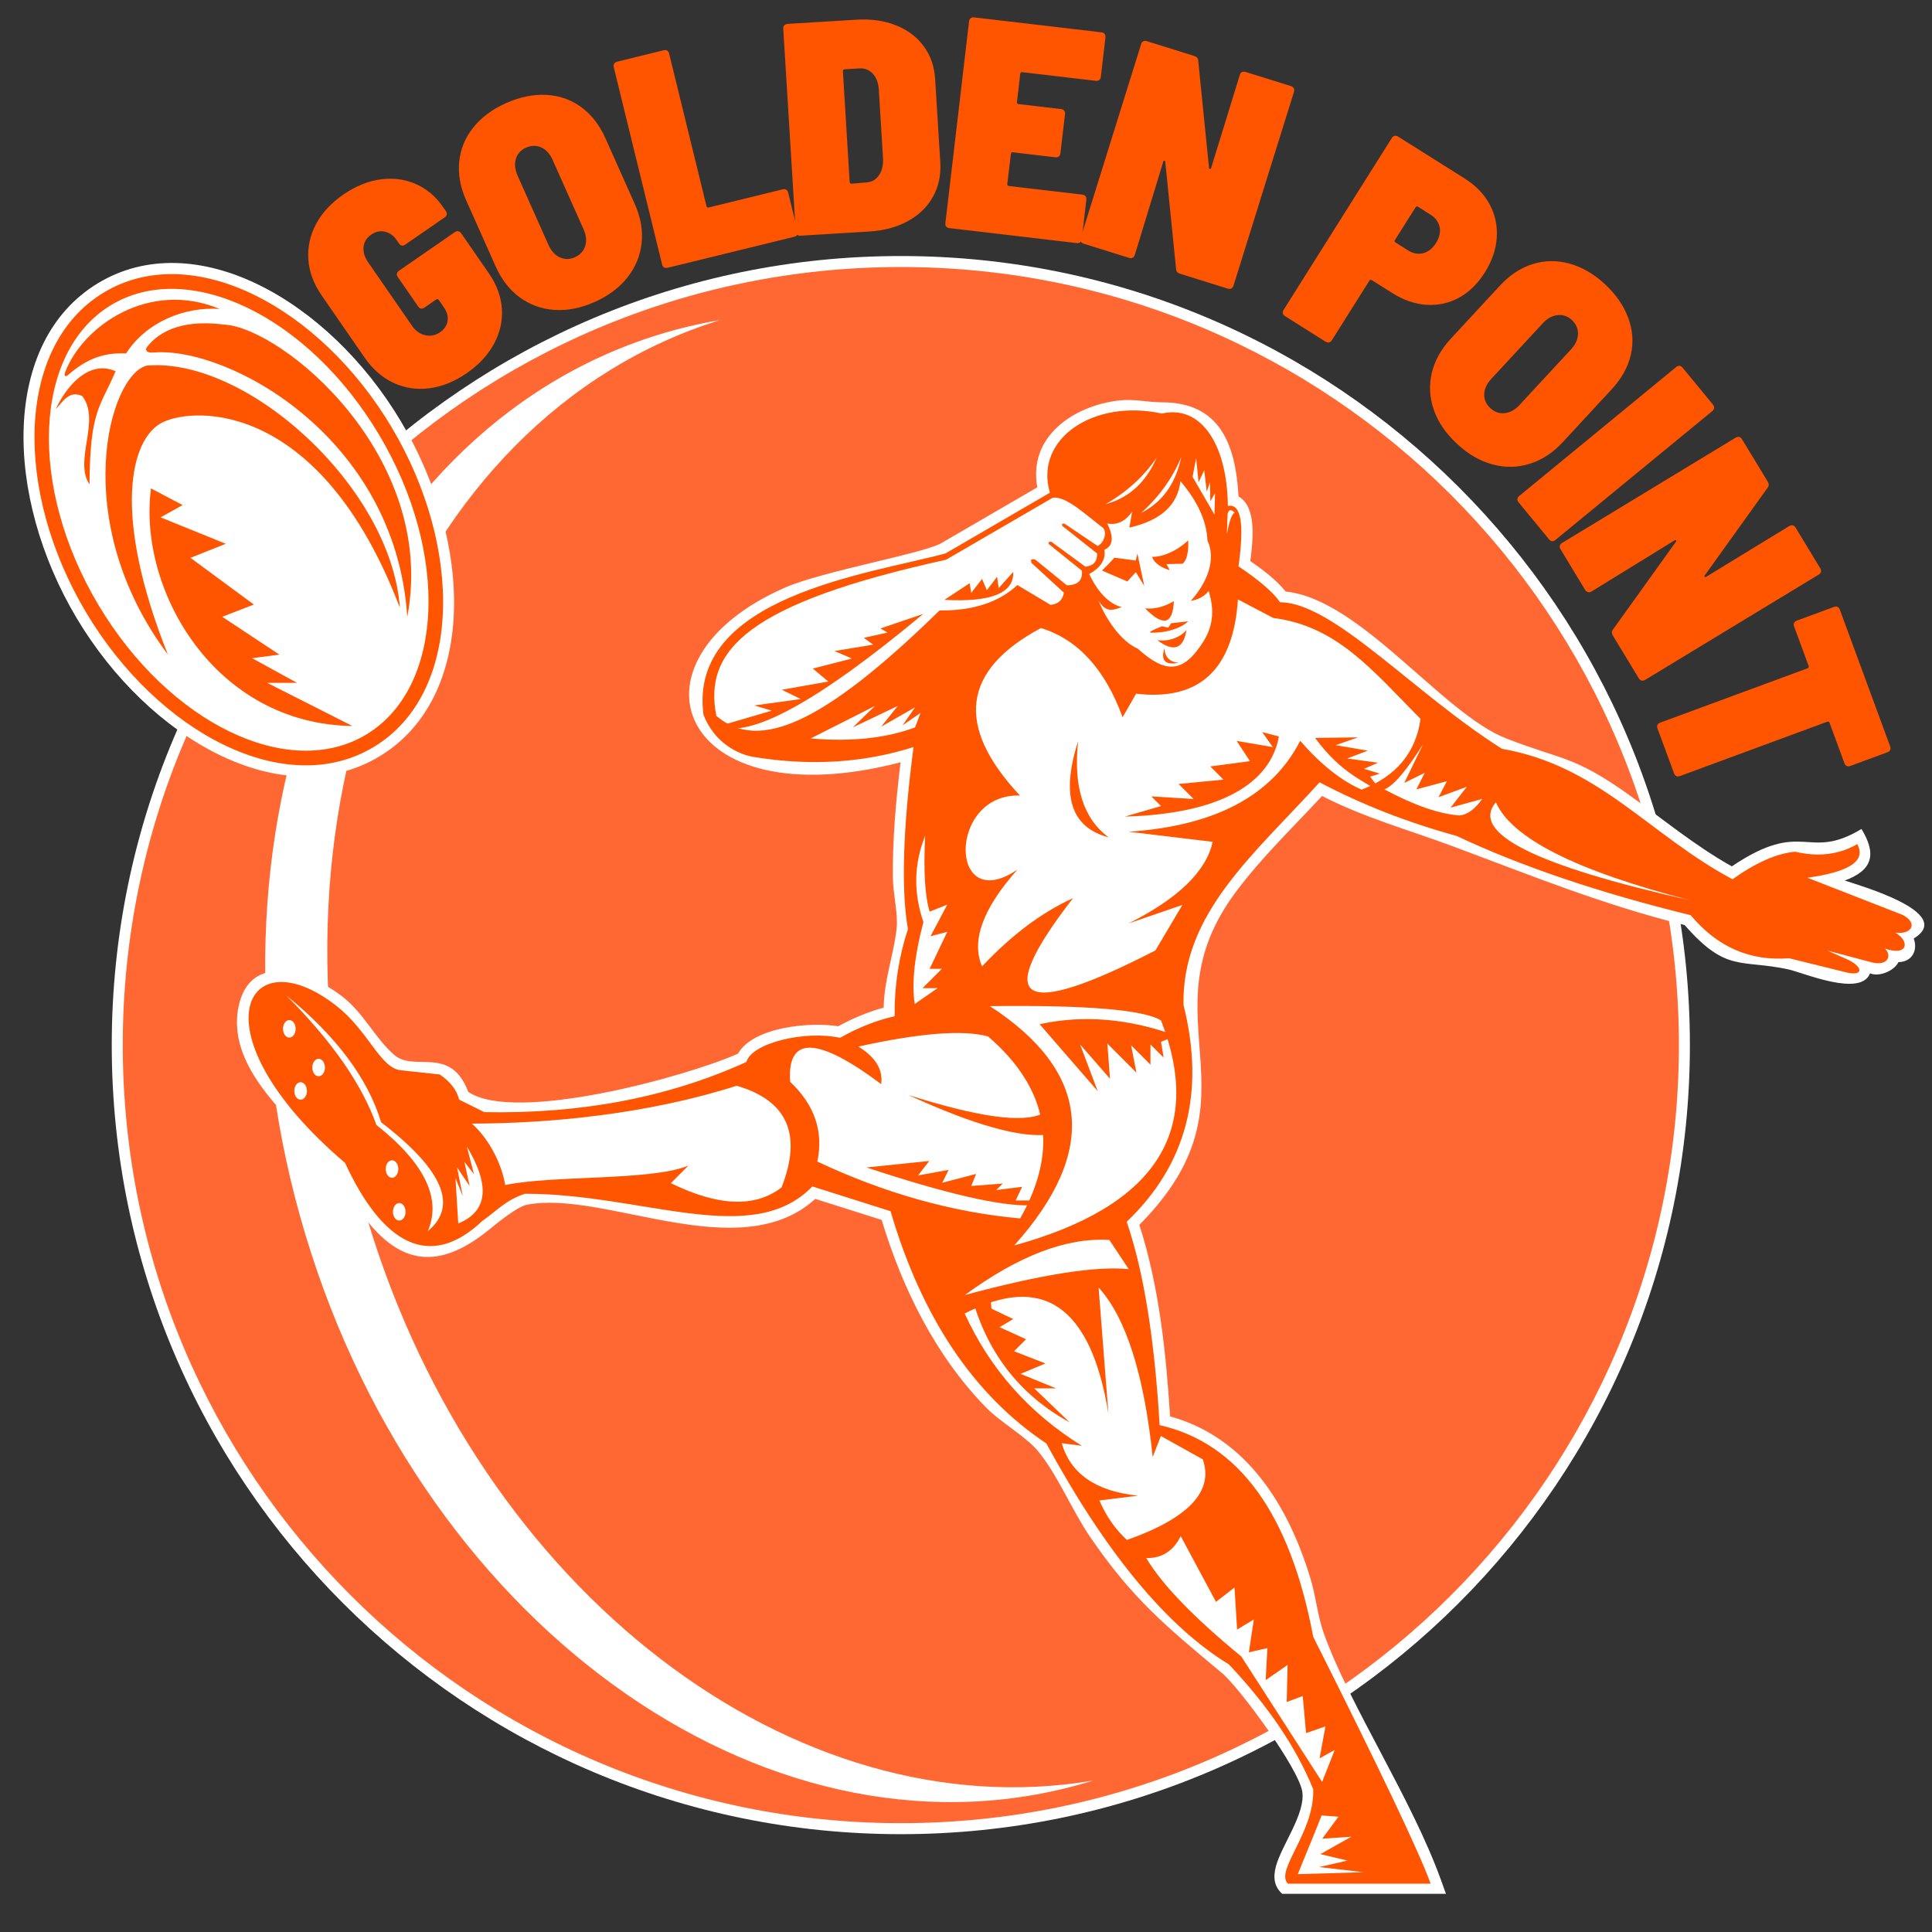 <svg version="1.0" preserveAspectRatio="xMidYMid meet" height="500" viewBox="0 0 375 375" zoomAndPan="magnify" width="500" xmlns:xlink="http://www.w3.org/1999/xlink" xmlns="http://www.w3.org/2000/svg"><rect x="0" y="0" width="375" height="375" fill="#333333" stroke="none"/><defs><g></g><clipPath id="60063d98e0"><path clip-rule="nonzero" d="M 45.984 77.453 L 373.5 77.453 L 373.5 367.586 L 45.984 367.586 Z M 45.984 77.453"></path></clipPath></defs><path fill-rule="nonzero" fill-opacity="1" d="M 174.852 49.695 C 259.438 49.695 328.008 118.266 328.008 202.852 C 328.008 287.441 259.438 356.012 174.852 356.012 C 90.266 356.012 21.691 287.441 21.691 202.852 C 21.691 118.266 90.266 49.695 174.852 49.695" fill="#ffffff"></path><path fill-rule="nonzero" fill-opacity="1" d="M 23.828 202.852 C 23.828 119.445 91.441 51.828 174.852 51.828 C 258.258 51.828 325.875 119.445 325.875 202.852 C 325.875 286.262 258.258 353.875 174.852 353.875 C 91.441 353.875 23.828 286.262 23.828 202.852" fill="#ff6833"></path><g clip-path="url(#60063d98e0)"><path fill-rule="evenodd" fill-opacity="1" d="M 362.977 188.914 C 361.172 193.633 349.996 188.773 347.07 188.145 C 337.82 186.16 335.078 188.828 326.988 179.551 C 311.137 175.633 297.137 169.906 281.98 164.262 C 273.309 161.039 264.945 158.762 256.602 154.5 C 250.91 160.672 244.77 166.512 239.766 173.277 C 221.75 197.629 245.879 212.879 221.145 237.738 C 224.988 249.695 226.32 262.449 227.113 274.926 C 242.066 279.047 250.141 292.414 254.379 306.445 C 255.402 309.832 255.777 313.773 256.945 317.02 C 261.988 331.074 273.953 349.012 279.688 364.895 L 280.715 367.75 L 249.062 367.75 C 247.254 366.266 247.086 364.352 247.668 362.211 C 248.781 358.129 253.438 351.977 252.77 347.734 C 252.07 343.277 240.68 327.656 237.152 324.715 C 226.344 315.688 219.758 310.297 211.551 298.258 C 208.102 293.203 205.234 286.172 201.469 281.656 C 199.027 278.73 194.227 276.109 191.332 273.137 C 181.531 263.047 175.176 250.141 171.129 236.785 L 158.246 232.707 C 143.504 246.078 117.281 230.906 102.27 233.84 C 100.391 234.207 96.492 237.402 94.953 238.656 C 84.316 247.324 76.477 245.184 69.035 233.898 C 67.676 231.84 66.676 228.875 65.238 227.043 C 58.836 218.902 43.727 208.469 46.281 195.512 C 48.469 184.434 60.277 188.637 66.465 193.441 C 70.645 196.688 72.715 201.422 76.492 204.738 C 80.43 208.195 87.43 202.781 90.887 211.934 C 99.969 218.082 133.184 208.992 143.242 204.52 C 146.207 199.266 157.402 198.32 162.691 199.199 C 165.488 197.672 168.445 196.426 171.52 195.578 C 171.613 190.047 173.473 185.398 174.039 180.176 C 174.336 177.418 173.336 173.352 173.305 170.391 C 173.23 162.891 173.902 155.395 174.797 147.957 C 131.574 159.246 119.789 128.219 152.484 114.004 C 159.676 110.879 179.293 107.402 182.688 105.434 L 201.344 94.586 C 199.512 84.656 208.527 78.688 217.281 77.723 C 220.219 77.398 222.719 78.09 225.527 78.09 C 236.703 78.09 239.82 86.086 240.402 96.367 C 244.098 98.445 243.113 105.449 242.68 108.902 C 245.145 110.621 247.641 112.48 249.559 114.82 C 264.027 116.289 279.988 138.508 292.324 143.32 C 303.316 147.605 305.426 146.621 316.152 154.258 C 322.77 158.965 329.031 164.188 336.145 168.16 C 350.137 158.73 350.711 167.297 361.312 160.902 C 364.211 165.684 363.617 168.871 358.066 170.906 C 360.273 171.703 379.773 177.105 371.453 182.164 C 372.305 184.496 371.102 186.707 368.492 186.746 C 367.68 188.441 364.703 189.691 362.977 188.914" fill="#ffffff"></path></g><path fill-rule="nonzero" fill-opacity="1" d="M 59.285 239.668 C 35.965 162.18 66.598 83.98 127.707 65 C 131.699 63.762 135.727 62.805 139.766 62.121 C 78.652 81.102 48.02 159.301 71.344 236.789 C 93.141 309.215 154.359 355.383 212.168 345.609 C 151.055 364.59 82.609 317.156 59.285 239.668" fill="#ffffff"></path><path fill-rule="evenodd" fill-opacity="1" d="M 238.332 98.211 C 238.164 85.582 232.711 78.578 225.535 80.273 C 212.199 77.363 200.711 85.238 203.789 95.633 L 183.512 107.422 C 168.719 111.414 133.488 115.77 136.547 138.73 C 138.562 144.004 143.102 146.449 146.422 146.945 C 157.367 148.719 167.668 148.07 177.316 145.004 C 175.25 160.863 174.887 172.641 176.23 180.336 C 174.438 185.789 173.578 191.426 173.648 197.246 C 170.102 198.047 166.566 199.445 163.051 201.445 C 156.344 199.953 145.918 202.406 144.871 206.129 C 129.793 212.984 112.836 216.23 94.004 215.867 L 89.117 213.441 C 88.684 211.613 87.43 209.98 85.359 208.555 L 77.844 207.746 C 73.75 207.34 71.598 200.113 65.16 195.129 C 47.637 181.566 37.352 200.473 66.977 225.723 C 74.281 241.504 83.406 246.637 93.598 236.996 C 96.402 235.043 98.16 232.918 101.922 231.703 C 124.871 231.703 146 242.371 157.676 230.289 L 172.855 235.09 C 178.906 255.727 188.988 270.758 203.094 280.176 C 214.633 301.395 226.438 315.684 238.512 323.043 C 246.152 331.121 251.617 339.207 254.898 347.301 C 255.137 355.754 247.445 363 249.969 365.617 L 277.68 365.617 C 275.516 359.594 267.922 343.621 254.898 317.711 C 250.406 293.809 240.465 280.109 225.078 276.617 C 224.102 259.875 221.973 246.715 218.695 237.145 C 230.301 226.074 233.977 212.043 229.715 195.051 C 229.367 177.254 243.48 165.797 256.129 151.848 C 264.297 156.16 273.164 159.633 282.723 162.254 C 295.238 168.152 310.387 173.281 328.168 177.641 C 333.324 183.82 339.688 186.602 347.254 185.992 L 358.027 188.656 C 361.684 189.648 361.801 187.801 358.723 186.289 L 354.668 184.5 L 363.574 186.863 C 366.535 187.461 367.23 185.395 365.84 184.102 C 370.293 185.691 370.789 182.73 367.906 181.039 C 371.086 181.438 372.359 179.172 369.297 177.582 L 350.809 170.367 C 359.031 169.238 362.258 167.066 360.492 163.844 C 356.961 165.887 352.945 166.379 348.445 165.316 C 344.902 165.633 340.848 167.414 336.277 170.664 C 320.066 162.02 310.438 148.633 291.535 145.344 C 274.293 134.465 258.867 116.969 248.449 116.895 C 247.172 115.004 244.484 112.68 240.391 109.926 C 241.562 101.57 240.875 97.664 238.332 98.211" fill="#ff5400"></path><path fill-rule="evenodd" fill-opacity="1" d="M 229.117 93.398 C 228.617 98.02 225.316 101.023 219.207 102.41 L 219.75 99.332 C 218.387 101.23 216.77 101.984 214.902 101.594 C 216.238 104.262 216.055 105.969 214.359 106.711 C 214.668 108.574 213.688 110.148 211.418 111.422 C 213.125 115.008 215.223 117.148 217.707 117.848 C 215.531 118.684 214.531 118.625 213.242 116.609 C 214.613 120.102 217.586 124.52 220.84 125.906 C 226.18 130.734 229.586 130.801 233.555 124.559 C 236.219 120.363 235.156 116.68 234.613 114.707 C 233.773 115.75 232.613 116.387 231.129 116.625 C 234.453 112.977 236.047 108.414 234.371 104.941 C 234.207 101.137 232.457 97.289 229.117 93.398" fill="#ffffff"></path><path fill-rule="evenodd" fill-opacity="1" d="M 275.727 139.547 C 266.273 129.98 259.469 121.516 247.141 119.945 L 240.281 116.352 C 239.379 129.984 232.789 136.086 220.512 134.645 L 217.898 139.219 C 214.484 129.879 209.199 124.109 202.051 121.902 C 186.723 130.098 185.363 140.938 197.969 154.414 C 183.91 153.953 184.086 177.938 197.48 168.789 C 190.758 176.359 188.469 182.621 190.617 187.574 C 196.355 181.477 202.234 177.066 208.262 174.344 C 192.5 194.703 197.84 198.082 224.27 184.473 L 229.5 175.648 L 219.043 179.242 C 228.688 174.406 234.129 169.121 235.379 163.398 L 219.043 161.438 C 235.805 160.328 246.914 154.445 252.367 143.793 C 256.348 148.375 260.32 151.531 264.293 153.27 C 270.992 150.676 274.805 146.098 275.727 139.547" fill="#ffffff"></path><path fill-rule="evenodd" fill-opacity="1" d="M 225.359 198.074 C 222.004 195.992 210.926 195.062 192.129 195.289 C 211.668 207.984 213.246 223.469 196.859 241.742 C 224.258 234.191 233.762 219.637 225.359 198.074" fill="#ffffff"></path><path fill-rule="evenodd" fill-opacity="1" d="M 215.332 240.684 C 207.086 240.145 197.742 243.703 187.293 251.359 C 202.094 247.367 212.695 245.695 219.086 246.34 L 215.332 240.684" fill="#ffffff"></path><path fill-rule="evenodd" fill-opacity="1" d="M 187.246 254.949 C 192.133 265.684 199.715 274.242 209.992 280.633 L 206.078 280.121 C 207.812 286.086 212.754 289.484 220.906 290.309 L 213.391 291.238 C 214.727 294.328 216.508 296.887 218.742 298.906 C 230.711 294.672 235.617 289.453 233.465 283.262 L 225.328 278.73 L 223.738 282.797 C 222.051 266.719 218.551 255.758 213.238 249.906 L 215.141 274.355 C 211.738 253.547 202.441 247.078 187.246 254.949" fill="#ffffff"></path><path fill-rule="evenodd" fill-opacity="1" d="M 191.785 201.172 C 186.945 199.844 178.551 200.5 166.605 203.137 C 169.949 205.199 171.426 207.629 171.035 210.426 C 158.641 201.152 152.754 201.004 153.367 209.977 C 158.125 214.48 159.883 219.641 158.641 225.457 C 171.723 231.625 184.848 235.309 198.008 236.504 C 205.629 223.094 203.555 211.316 191.785 201.172" fill="#ffffff"></path><path fill-rule="evenodd" fill-opacity="1" d="M 142.996 210.742 C 125.621 216.285 106.621 218.07 91.59 218.09 C 95.047 221.152 97.434 226.117 98.059 230.016 C 107.402 228.059 126.406 229.23 133.617 226.246 L 130.215 229.648 C 139.414 234.164 146.574 234.441 151.695 230.477 C 155.746 220.207 152.848 213.633 142.996 210.742" fill="#ffffff"></path><path fill-rule="evenodd" fill-opacity="1" d="M 214.148 102.5 C 210.859 100.027 206.887 96.176 204.305 96.625 L 183.629 108.645 C 145.391 117.055 136.469 126.078 139.047 138.953 C 147.16 145.93 159.645 140.707 182.367 118.488 C 188.84 118.559 193.875 116.914 197.469 113.555 L 203.926 117.418 C 205.43 117.227 206.285 116.434 206.496 115.039 L 200.234 109.277 C 199.941 108.613 200.191 108.406 200.984 108.648 L 207.059 113.598 C 209.184 113.605 210.164 112.664 210 110.777 L 203.594 105.621 C 203.438 105.262 203.594 105.105 204.062 105.156 L 210.684 110 C 212.215 109.754 212.879 109.203 212.973 107.449 L 206.266 102.137 C 206 101.766 206.117 101.598 206.613 101.633 L 213.051 105.973 C 214.207 105.449 214.922 103.488 214.148 102.5" fill="#ffffff"></path><path fill-rule="evenodd" fill-opacity="1" d="M 220.453 108.797 L 216.309 108.25 C 215.492 109.156 214.684 109.988 213.891 110.742 L 218.816 112.863 L 220.453 111.055 L 222.105 113.723 L 220.766 107.453 L 220.453 108.797" fill="#ff5400"></path><path fill-rule="evenodd" fill-opacity="1" d="M 223.613 108.082 C 225.676 108.113 228.359 107.004 230.633 104.883 C 230.715 107.238 230.352 108.75 229.543 109.418 L 226.41 109.496 L 227.031 110.664 C 225.586 110.25 224.102 109.434 223.613 108.082" fill="#ff5400"></path><path fill-rule="evenodd" fill-opacity="1" d="M 227.848 116.684 C 227.652 121.207 225.789 121.672 222.266 118.082 C 224.066 118.273 225.926 117.809 227.848 116.684" fill="#ff5400"></path><path fill-rule="evenodd" fill-opacity="1" d="M 230.617 120.594 L 227.312 120.977 L 226.766 121.82 L 225.539 121.566 C 223.59 122.328 222.871 122.742 223.395 122.801 C 226.641 122.867 229.359 121.84 230.617 120.594" fill="#ff5400"></path><path fill-rule="evenodd" fill-opacity="1" d="M 230.289 122.293 C 229.867 125.074 228.469 127.164 224.629 124.254 C 227.008 124.602 229.234 123.574 230.289 122.293" fill="#ff5400"></path><path fill-rule="evenodd" fill-opacity="1" d="M 226.016 125.82 C 225.262 128.215 226.172 129.16 228.746 128.656 C 227.012 128.477 226.102 127.531 226.016 125.82" fill="#ff5400"></path><path fill-rule="evenodd" fill-opacity="1" d="M 209.262 143.867 C 205.887 154.406 207.859 160.625 215.184 162.52 C 210.285 158.914 208.312 152.695 209.262 143.867" fill="#ff5400"></path><path fill-rule="evenodd" fill-opacity="1" d="M 202.309 216.148 C 198.52 218.035 189.848 216.832 176.297 212.535 C 189.105 218.406 198.258 220.961 203.746 220.195 L 202.309 216.148" fill="#ff5400"></path><path fill-rule="evenodd" fill-opacity="1" d="M 179.203 119.156 L 170.891 121.984 L 172.262 122.781 L 167.668 123.797 L 169.477 125.125 L 161.961 126.363 L 165.367 127.82 L 157.762 129.766 L 160.773 132.285 L 151.754 133.879 L 155.422 135.688 L 146.402 136.926 L 149.805 137.941 L 139.508 140.949 C 145.605 143.406 158.836 136.141 179.203 119.156" fill="#ff5400"></path><path fill-rule="evenodd" fill-opacity="1" d="M 248.234 142.953 C 246.586 152.133 236.734 158 218.352 158.496 L 225.348 156.453 L 223.477 154.582 L 231.68 155.082 L 228.766 152.168 L 237.477 151.324 L 234.922 148.766 L 242.609 147.738 L 240.035 143.812 L 247.051 145.012 L 244.992 142.098 L 248.234 142.953" fill="#ff5400"></path><path fill-rule="evenodd" fill-opacity="1" d="M 228.266 201.027 C 219.129 197.688 210.305 196.945 201.789 198.797 L 213.062 211.785 L 209.648 202.727 L 215.449 209.383 L 214.934 202.555 L 220.578 208.199 L 219.551 202.898 L 223.305 206.656 L 223.305 202.727 L 225.863 205.285 L 225.348 202.215 L 228.266 201.027" fill="#ff5400"></path><path fill-rule="evenodd" fill-opacity="1" d="M 199.789 233.957 C 193.934 234.086 183.395 231.637 168.18 226.602 L 180.371 225.34 L 178.191 228.148 L 184.129 227.074 L 182.895 229.57 L 189.465 227.863 L 188.516 230.199 L 194.641 229.727 L 193.379 230.988 L 198.398 230.359 L 197.137 233.012 L 200.578 233.012 L 199.789 233.957" fill="#ff5400"></path><path fill-rule="evenodd" fill-opacity="1" d="M 188.832 252.43 C 191.922 263.023 198.188 270.906 207.617 276.078 L 200.738 269.477 L 204.969 269.477 L 198.086 266.668 L 202.914 264.648 L 196.82 262.277 L 199.156 259.945 L 194.012 257.605 L 196.664 256.027 L 192.434 254.008 L 192.273 251.797 L 188.832 252.43" fill="#ff5400"></path><path fill-rule="evenodd" fill-opacity="1" d="M 268.637 154.273 C 265.008 151.621 260.535 150.398 255.258 143.234 L 263.59 143.117 L 259.25 144.637 L 265.465 145.703 L 261.473 147.227 L 267.465 148.043 L 264.762 149.227 L 267.816 150.164 L 265.93 150.75 L 268.637 154.273" fill="#ff5400"></path><path fill-rule="evenodd" fill-opacity="1" d="M 268.703 153.219 C 274.488 156.312 279.352 158 283.297 158.281 C 284.816 158.133 286.285 157.062 287.707 155.066 L 281.559 156.762 L 284.707 152.719 L 279.215 154.738 L 280.844 151.633 L 274.914 153.219 L 276.543 150.004 L 272.57 151.961 L 276.219 144.445 C 272.984 149.598 270.48 152.52 268.703 153.219" fill="#ffffff"></path><path fill-rule="evenodd" fill-opacity="1" d="M 290.352 155.715 C 285.309 161.645 297.875 167.988 328.047 174.742 C 305.941 169.023 293.375 162.684 290.352 155.715" fill="#ffffff"></path><path fill-rule="evenodd" fill-opacity="1" d="M 231.477 92.562 L 235.73 99.879 L 235.832 95.723 L 234.934 97.281 L 234.836 93.625 L 234.234 95.422 L 233.738 91.266 L 232.641 93.625 L 232.172 88.906 L 231.477 92.562" fill="#ffffff"></path><path fill-rule="evenodd" fill-opacity="1" d="M 229.281 88.703 C 228.227 93.852 225.621 97.477 221.469 99.578 C 224.984 96.434 227.59 92.809 229.281 88.703" fill="#ffffff"></path><path fill-rule="evenodd" fill-opacity="1" d="M 224.508 88.84 C 222.406 93.652 219.105 96.656 214.602 97.848 C 218.699 95.504 222 92.5 224.508 88.84" fill="#ffffff"></path><path fill-rule="evenodd" fill-opacity="1" d="M 238.133 103.746 C 238.594 101.152 239.098 99.742 239.648 99.516 C 238.961 98.781 238.504 98.863 238.277 99.754 L 238.133 103.746" fill="#ffffff"></path><path fill-rule="evenodd" fill-opacity="1" d="M 177.609 141.184 C 171.988 143.293 165.238 144.012 157.348 143.332 L 169.828 137.023 L 165.531 141.184 L 174.254 137.023 L 171.031 141.051 L 177.609 137.293 L 175.191 140.785 L 178.68 138.371 L 177.609 141.184" fill="#ffffff"></path><path fill-rule="evenodd" fill-opacity="1" d="M 179.57 162.254 C 177.383 167.676 177.27 173.25 179.234 178.977 C 177.512 185.434 176.945 190.734 177.539 194.883 L 181.973 191.805 L 179.062 191.805 L 182.82 188.047 L 180.445 188.047 L 183.863 180.871 L 180.617 181.719 L 183.863 175.59 L 180.445 176.945 C 179.523 173.914 179.234 169.02 179.57 162.254" fill="#ffffff"></path><path fill-rule="evenodd" fill-opacity="1" d="M 55.582 193.227 C 64.453 202.125 70.277 210.504 73.062 218.352 C 82.441 225.793 85.762 232.664 83.031 238.969 C 88.984 234.074 85.965 227.027 73.977 217.832 C 71.402 209.32 65.27 201.117 55.582 193.227" fill="#ffffff"></path><path fill-rule="nonzero" fill-opacity="1" d="M 54.93 199.695 C 54.93 198.758 55.48 197.996 56.156 197.996 C 56.832 197.996 57.383 198.758 57.383 199.695 C 57.383 200.633 56.832 201.395 56.156 201.395 C 55.48 201.395 54.93 200.633 54.93 199.695" fill="#ffffff"></path><path fill-rule="nonzero" fill-opacity="1" d="M 60.617 207.211 C 60.617 206.273 61.168 205.512 61.844 205.512 C 62.52 205.512 63.07 206.273 63.07 207.211 C 63.07 208.148 62.52 208.91 61.844 208.91 C 61.168 208.91 60.617 208.148 60.617 207.211" fill="#ffffff"></path><path fill-rule="nonzero" fill-opacity="1" d="M 57.121 211.75 C 57.121 210.812 57.672 210.055 58.348 210.055 C 59.023 210.055 59.574 210.812 59.574 211.75 C 59.574 212.688 59.023 213.449 58.348 213.449 C 57.672 213.449 57.121 212.688 57.121 211.75" fill="#ffffff"></path><path fill-rule="nonzero" fill-opacity="1" d="M 74.863 226.91 C 74.863 225.973 75.41 225.215 76.09 225.215 C 76.766 225.215 77.312 225.973 77.312 226.91 C 77.312 227.848 76.766 228.609 76.09 228.609 C 75.41 228.609 74.863 227.848 74.863 226.91" fill="#ffffff"></path><path fill-rule="nonzero" fill-opacity="1" d="M 76.27 235.211 C 76.27 234.273 76.82 233.512 77.496 233.512 C 78.172 233.512 78.719 234.273 78.719 235.211 C 78.719 236.145 78.172 236.906 77.496 236.906 C 76.82 236.906 76.27 236.145 76.27 235.211" fill="#ffffff"></path><path fill-rule="evenodd" fill-opacity="1" d="M 90.602 222.527 C 95.207 230.148 94.656 235.133 88.949 237.477 L 88.402 228.641 L 89.824 232.164 L 88.715 226.594 L 91.148 230.195 L 90.137 225.504 L 92.004 227.918 L 90.602 222.527" fill="#ffffff"></path><path fill-rule="evenodd" fill-opacity="1" d="M 222.477 302.41 C 225.57 307.598 231.727 313.969 240.938 321.523 L 256.617 345.871 L 259.074 339.66 L 256.129 341.301 L 257.266 335.09 L 253.508 336.391 L 252.859 329.199 L 249.754 330.355 L 249.914 323.168 L 245.672 326.109 L 245.996 319.898 L 242.402 320.711 L 243.375 314.332 L 240.125 316.301 L 239.617 308.137 L 236.023 310.918 L 229.18 298.168 C 227.715 301.082 225.48 302.496 222.477 302.41" fill="#ffffff"></path><path fill-rule="evenodd" fill-opacity="1" d="M 256.527 352.375 C 255.477 355.043 253.93 358.844 251.895 363.773 L 264.668 363.398 L 256.031 362.391 L 261.539 361.141 L 256.277 359.887 L 262.289 356.508 L 256.652 356.883 L 259.785 352.625 L 256.527 352.375" fill="#ffffff"></path><path fill-rule="evenodd" fill-opacity="1" d="M 183.309 116.434 C 192.391 116.922 196.844 115.113 196.664 111.012 L 193.848 114.141 L 193.535 111.945 L 191.547 114.559 L 190.613 112.363 L 188.52 115.086 L 188.207 113.199 L 183.309 116.434" fill="#ff5400"></path><path fill-rule="nonzero" fill-opacity="1" d="M 14.852 119.93 C 0.766 96.27 0.227 66.359 18.977 54.992 C 37.781 43.59 63.762 58.184 77.844 81.832 C 91.934 105.492 92.469 135.406 73.719 146.773 C 54.914 158.172 28.934 143.578 14.852 119.93" fill="#ffffff"></path><path fill-rule="nonzero" fill-opacity="1" d="M 72.613 144.945 C 55.457 155.348 30.633 142.258 16.688 118.836 C 2.738 95.414 2.961 67.199 20.082 56.816 C 37.234 46.418 62.062 59.508 76.012 82.926 C 89.957 106.348 89.738 134.566 72.613 144.945" fill="#ff5400"></path><path fill-rule="nonzero" fill-opacity="1" d="M 19.094 117.402 C 5.395 94.398 6.484 68.355 21.527 59.234 C 36.574 50.113 59.875 61.371 73.574 84.375 C 87.273 107.383 86.184 133.422 71.137 142.543 C 56.094 151.664 32.793 140.41 19.094 117.402" fill="#ffffff"></path><path fill-rule="nonzero" fill-opacity="1" d="M 22.441 72.051 C 19.406 79.152 17.469 79.594 17.371 94.008 C 14.258 89.387 19.609 81.617 15.969 76.875 C 13.445 75.738 12.309 77.812 10.824 79.422 C 12.531 75.637 16.93 69.633 22.441 72.051" fill="#ff5400"></path><path fill-rule="nonzero" fill-opacity="1" d="M 42.633 59.965 C 35.773 59.496 28.387 62.527 24.477 68.594 C 20.062 68.406 16.738 69.699 13.223 72.773 C 12.621 73.305 12.395 72.887 12.656 72.203 C 16.121 63.242 28.957 54.273 42.633 59.965" fill="#ff5400"></path><path fill-rule="nonzero" fill-opacity="1" d="M 28.547 70.953 C 48.145 69.348 75.973 94.75 77.609 117.949 C 62.383 77.98 37.988 78.848 31.578 81.965 C 25.27 85.031 21.691 99.754 32.59 127.062 C 13.156 101.059 21.199 72.602 28.547 70.953" fill="#ff5400"></path><path fill-rule="nonzero" fill-opacity="1" d="M 79.051 119.754 C 76.789 84.551 43.934 67.121 29.688 68.43 C 29.688 68.43 28.672 68.504 28.48 68.102 C 28.137 67.832 28.547 67.332 28.547 67.332 C 32.09 62.855 38.07 62.312 43.48 63.004 C 54.762 63.566 84.984 88.496 79.051 119.754" fill="#ff5400"></path><path fill-rule="evenodd" fill-opacity="1" d="M 29.305 94.797 C 26.727 114.613 41.754 140.57 68.398 140.914 L 51.852 132.539 L 57.645 132.539 L 48.926 127.75 L 54.23 127.062 L 43.133 119.719 L 49.27 117.34 L 36.965 108.273 L 43.82 105.551 L 31.172 100.418 L 35.445 98.035 L 29.305 94.797" fill="#ff5400"></path><g fill-opacity="1" fill="#ff5400"><g transform="translate(77.116, 81.16)"><g><path d="M 13.484 -8.734 C 11.086 -7.086 8.664 -6.109 6.219 -5.797 C 3.77 -5.484 1.453 -5.832 -0.734 -6.844 C -2.922 -7.863 -4.797 -9.504 -6.359 -11.766 L -14.688 -23.828 C -16.238 -26.078 -17.098 -28.395 -17.266 -30.781 C -17.43 -33.176 -16.938 -35.469 -15.781 -37.656 C -14.625 -39.844 -12.848 -41.758 -10.453 -43.406 C -8.098 -45.031 -5.695 -46.008 -3.25 -46.344 C -0.812 -46.676 1.461 -46.379 3.578 -45.453 C 5.691 -44.523 7.445 -43.047 8.844 -41.016 L 9.422 -40.203 C 9.578 -39.961 9.633 -39.734 9.594 -39.516 C 9.551 -39.305 9.422 -39.125 9.203 -38.969 L 1.547 -33.688 C 1.316 -33.52 1.094 -33.453 0.875 -33.484 C 0.664 -33.523 0.484 -33.664 0.328 -33.906 L -0.172 -34.625 C -0.754 -35.457 -1.5 -35.977 -2.406 -36.188 C -3.312 -36.406 -4.203 -36.211 -5.078 -35.609 C -5.953 -35.004 -6.441 -34.211 -6.547 -33.234 C -6.648 -32.254 -6.359 -31.266 -5.672 -30.266 L 2.859 -17.922 C 3.547 -16.922 4.406 -16.312 5.438 -16.094 C 6.477 -15.875 7.43 -16.066 8.297 -16.672 C 9.109 -17.223 9.594 -17.938 9.75 -18.812 C 9.906 -19.695 9.672 -20.586 9.047 -21.484 L 8.047 -22.938 C 7.91 -23.133 7.742 -23.164 7.547 -23.031 L 5.281 -21.453 C 5.051 -21.297 4.828 -21.234 4.609 -21.266 C 4.391 -21.305 4.203 -21.441 4.047 -21.672 L 0.094 -27.391 C -0.062 -27.609 -0.117 -27.828 -0.078 -28.047 C -0.035 -28.266 0.098 -28.453 0.328 -28.609 L 11.172 -36.109 C 11.391 -36.266 11.609 -36.32 11.828 -36.281 C 12.047 -36.238 12.234 -36.109 12.391 -35.891 L 17.781 -28.094 C 19.301 -25.895 20.141 -23.609 20.297 -21.234 C 20.453 -18.867 19.941 -16.598 18.766 -14.422 C 17.598 -12.254 15.836 -10.359 13.484 -8.734 Z M 13.484 -8.734"></path></g></g></g><g fill-opacity="1" fill="#ff5400"><g transform="translate(100.369, 64.669)"><g><path d="M 15.062 -6.062 C 12.375 -4.863 9.77 -4.348 7.25 -4.516 C 4.738 -4.691 2.488 -5.504 0.5 -6.953 C -1.477 -8.41 -3.039 -10.43 -4.188 -13.016 L -9.891 -25.797 C -11.035 -28.367 -11.484 -30.875 -11.234 -33.312 C -10.984 -35.75 -10.078 -37.945 -8.516 -39.906 C -6.953 -41.875 -4.828 -43.457 -2.141 -44.656 C 0.547 -45.852 3.156 -46.383 5.688 -46.25 C 8.227 -46.113 10.484 -45.32 12.453 -43.875 C 14.43 -42.426 15.992 -40.414 17.141 -37.844 L 22.844 -25.062 C 23.988 -22.477 24.43 -19.957 24.172 -17.5 C 23.91 -15.051 23 -12.832 21.438 -10.844 C 19.875 -8.852 17.75 -7.258 15.062 -6.062 Z M 11.203 -14.734 C 12.242 -15.203 12.914 -15.93 13.219 -16.922 C 13.531 -17.91 13.422 -19 12.891 -20.188 L 6.906 -33.609 C 6.383 -34.797 5.648 -35.609 4.703 -36.047 C 3.754 -36.484 2.758 -36.469 1.719 -36 C 0.719 -35.551 0.066 -34.832 -0.234 -33.844 C -0.535 -32.852 -0.426 -31.766 0.094 -30.578 L 6.078 -17.156 C 6.609 -15.969 7.344 -15.156 8.281 -14.719 C 9.227 -14.281 10.203 -14.285 11.203 -14.734 Z M 11.203 -14.734"></path></g></g></g><g fill-opacity="1" fill="#ff5400"><g transform="translate(126.846, 52.645)"><g><path d="M 2.75 -0.672 C 2.477 -0.609 2.242 -0.629 2.047 -0.734 C 1.859 -0.848 1.734 -1.035 1.672 -1.297 L -7.719 -39.609 C -7.781 -39.867 -7.75 -40.094 -7.625 -40.281 C -7.508 -40.477 -7.316 -40.609 -7.047 -40.672 L 1.984 -42.891 C 2.242 -42.953 2.469 -42.926 2.656 -42.812 C 2.844 -42.695 2.969 -42.508 3.031 -42.25 L 10.281 -12.641 C 10.344 -12.41 10.488 -12.32 10.719 -12.375 L 25.062 -15.891 C 25.344 -15.961 25.578 -15.938 25.766 -15.812 C 25.953 -15.695 26.078 -15.508 26.141 -15.25 L 27.984 -7.75 C 28.047 -7.488 28.02 -7.266 27.906 -7.078 C 27.789 -6.891 27.594 -6.758 27.312 -6.688 Z M 2.75 -0.672"></path></g></g></g><g fill-opacity="1" fill="#ff5400"><g transform="translate(152.559, 45.92)"><g><path d="M 2.828 -0.172 C 2.547 -0.148 2.32 -0.211 2.156 -0.359 C 1.988 -0.516 1.898 -0.727 1.891 -1 L -0.531 -40.359 C -0.551 -40.629 -0.484 -40.844 -0.328 -41 C -0.18 -41.164 0.031 -41.258 0.312 -41.281 L 13.641 -42.094 C 16.535 -42.27 19.109 -41.906 21.359 -41 C 23.617 -40.102 25.41 -38.754 26.734 -36.953 C 28.066 -35.148 28.805 -33.02 28.953 -30.562 L 29.953 -14.391 C 30.098 -11.93 29.625 -9.711 28.531 -7.734 C 27.438 -5.766 25.82 -4.191 23.688 -3.016 C 21.562 -1.836 19.051 -1.16 16.156 -0.984 Z M 12.359 -10.609 C 12.379 -10.367 12.508 -10.254 12.75 -10.266 L 15.625 -10.516 C 16.613 -10.566 17.406 -11.004 18 -11.828 C 18.594 -12.66 18.875 -13.719 18.844 -15 L 18.016 -28.578 C 17.93 -29.859 17.539 -30.875 16.844 -31.625 C 16.145 -32.375 15.27 -32.711 14.219 -32.641 L 11.391 -32.469 C 11.148 -32.457 11.035 -32.332 11.047 -32.094 Z M 12.359 -10.609"></path></g></g></g><g fill-opacity="1" fill="#ff5400"><g transform="translate(181.469, 43.952)"><g><path d="M 32.203 -29.031 C 32.172 -28.758 32.066 -28.555 31.891 -28.422 C 31.723 -28.285 31.504 -28.234 31.234 -28.266 L 16.969 -29.938 C 16.727 -29.969 16.594 -29.863 16.562 -29.625 L 15.922 -24.141 C 15.898 -23.91 16.008 -23.781 16.25 -23.75 L 24.5 -22.781 C 24.758 -22.75 24.957 -22.645 25.094 -22.469 C 25.227 -22.301 25.281 -22.078 25.25 -21.797 L 24.359 -14.219 C 24.328 -13.938 24.223 -13.723 24.047 -13.578 C 23.867 -13.441 23.648 -13.391 23.391 -13.422 L 15.141 -14.391 C 14.898 -14.422 14.77 -14.32 14.75 -14.094 L 14.047 -8.25 C 14.023 -8.008 14.133 -7.875 14.375 -7.844 L 28.641 -6.172 C 28.91 -6.141 29.109 -6.035 29.234 -5.859 C 29.367 -5.68 29.422 -5.457 29.391 -5.188 L 28.5 2.469 C 28.469 2.738 28.363 2.941 28.188 3.078 C 28.02 3.211 27.801 3.266 27.531 3.234 L 2.812 0.328 C 2.531 0.297 2.32 0.191 2.188 0.016 C 2.051 -0.16 2 -0.383 2.031 -0.656 L 6.625 -39.812 C 6.656 -40.082 6.758 -40.285 6.938 -40.422 C 7.113 -40.555 7.344 -40.609 7.625 -40.578 L 32.344 -37.672 C 32.613 -37.641 32.812 -37.535 32.938 -37.359 C 33.07 -37.18 33.125 -36.957 33.094 -36.688 Z M 32.203 -29.031"></path></g></g></g><g fill-opacity="1" fill="#ff5400"><g transform="translate(207.637, 46.46)"><g><path d="M 33.016 -31.938 C 33.086 -32.195 33.223 -32.375 33.422 -32.469 C 33.629 -32.562 33.859 -32.57 34.109 -32.5 L 42.938 -29.75 C 43.195 -29.664 43.379 -29.523 43.484 -29.328 C 43.586 -29.141 43.602 -28.914 43.531 -28.656 L 31.781 9 C 31.695 9.25 31.555 9.426 31.359 9.531 C 31.16 9.633 30.93 9.645 30.672 9.562 L 21.406 6.672 C 20.914 6.523 20.66 6.223 20.641 5.766 L 18.547 -14.984 C 18.555 -15.148 18.504 -15.25 18.391 -15.281 C 18.273 -15.312 18.191 -15.234 18.141 -15.047 L 12.625 3.031 C 12.539 3.281 12.398 3.457 12.203 3.562 C 12.004 3.664 11.773 3.676 11.516 3.594 L 2.703 0.844 C 2.43 0.758 2.242 0.617 2.141 0.422 C 2.035 0.223 2.023 0 2.109 -0.25 L 13.859 -37.906 C 13.93 -38.164 14.066 -38.344 14.266 -38.438 C 14.461 -38.539 14.695 -38.551 14.969 -38.469 L 24.172 -35.594 C 24.66 -35.445 24.914 -35.145 24.938 -34.688 L 27.031 -13.938 C 27.031 -13.781 27.086 -13.691 27.203 -13.672 C 27.316 -13.648 27.406 -13.738 27.469 -13.938 Z M 33.016 -31.938"></path></g></g></g><g fill-opacity="1" fill="#ff5400"><g transform="translate(238.289, 56.656)"><g></g></g></g><g fill-opacity="1" fill="#ff5400"><g transform="translate(247.176, 59.946)"><g><path d="M 37.094 -25.312 C 39.281 -23.938 40.906 -22.254 41.969 -20.266 C 43.039 -18.273 43.5 -16.129 43.344 -13.828 C 43.195 -11.535 42.422 -9.273 41.016 -7.047 C 39.641 -4.859 37.977 -3.234 36.031 -2.172 C 34.082 -1.109 31.984 -0.645 29.734 -0.781 C 27.484 -0.926 25.281 -1.676 23.125 -3.031 L 19.094 -5.562 C 18.895 -5.688 18.734 -5.648 18.609 -5.453 L 11.328 6.109 C 11.18 6.336 11 6.473 10.781 6.516 C 10.562 6.566 10.332 6.516 10.094 6.359 L 2.234 1.406 C 2.004 1.258 1.863 1.078 1.812 0.859 C 1.77 0.648 1.82 0.43 1.969 0.203 L 22.984 -33.172 C 23.129 -33.398 23.305 -33.535 23.516 -33.578 C 23.734 -33.629 23.957 -33.582 24.188 -33.438 Z M 26.078 -11.375 C 27.078 -10.75 28.066 -10.555 29.047 -10.797 C 30.035 -11.047 30.863 -11.695 31.531 -12.75 C 32.227 -13.852 32.469 -14.898 32.25 -15.891 C 32.039 -16.879 31.438 -17.688 30.438 -18.312 L 28.062 -19.812 C 27.863 -19.938 27.703 -19.895 27.578 -19.688 L 23.594 -13.375 C 23.469 -13.164 23.504 -13 23.703 -12.875 Z M 26.078 -11.375"></path></g></g></g><g fill-opacity="1" fill="#ff5400"><g transform="translate(271.303, 74.71)"><g><path d="M 11.516 11.453 C 9.359 9.461 7.859 7.273 7.016 4.891 C 6.18 2.516 6.039 0.129 6.594 -2.266 C 7.156 -4.672 8.395 -6.91 10.312 -8.984 L 19.812 -19.25 C 21.727 -21.32 23.852 -22.723 26.188 -23.453 C 28.531 -24.18 30.91 -24.211 33.328 -23.547 C 35.754 -22.879 38.047 -21.551 40.203 -19.562 C 42.367 -17.551 43.883 -15.352 44.75 -12.969 C 45.625 -10.594 45.785 -8.211 45.234 -5.828 C 44.68 -3.453 43.445 -1.227 41.531 0.844 L 32.031 11.109 C 30.113 13.18 27.973 14.582 25.609 15.312 C 23.254 16.051 20.859 16.094 18.422 15.438 C 15.984 14.789 13.68 13.461 11.516 11.453 Z M 17.953 4.484 C 18.785 5.266 19.719 5.598 20.75 5.484 C 21.789 5.379 22.754 4.848 23.641 3.891 L 33.625 -6.891 C 34.5 -7.836 34.953 -8.832 34.984 -9.875 C 35.016 -10.914 34.613 -11.828 33.781 -12.609 C 32.977 -13.348 32.055 -13.66 31.016 -13.547 C 29.973 -13.43 29.016 -12.898 28.141 -11.953 L 18.156 -1.172 C 17.27 -0.211 16.812 0.781 16.781 1.812 C 16.758 2.852 17.148 3.742 17.953 4.484 Z M 17.953 4.484"></path></g></g></g><g fill-opacity="1" fill="#ff5400"><g transform="translate(292.973, 95.331)"><g><path d="M 1.797 2.188 C 1.617 1.969 1.539 1.75 1.562 1.531 C 1.582 1.312 1.695 1.113 1.906 0.938 L 32.375 -24.094 C 32.582 -24.27 32.797 -24.348 33.016 -24.328 C 33.234 -24.305 33.43 -24.188 33.609 -23.969 L 39.516 -16.797 C 39.68 -16.578 39.754 -16.359 39.734 -16.141 C 39.711 -15.922 39.598 -15.723 39.391 -15.547 L 8.922 9.484 C 8.711 9.66 8.5 9.738 8.281 9.719 C 8.062 9.695 7.867 9.578 7.703 9.359 Z M 1.797 2.188"></path></g></g></g><g fill-opacity="1" fill="#ff5400"><g transform="translate(301.431, 104.192)"><g><path d="M 45.875 -2.094 C 46.102 -2.227 46.328 -2.27 46.547 -2.219 C 46.766 -2.164 46.945 -2.02 47.094 -1.781 L 51.875 6.109 C 52.02 6.348 52.066 6.578 52.016 6.797 C 51.961 7.016 51.82 7.191 51.594 7.328 L 17.875 27.781 C 17.645 27.914 17.422 27.957 17.203 27.906 C 16.984 27.852 16.801 27.707 16.656 27.469 L 11.625 19.172 C 11.363 18.734 11.375 18.336 11.656 17.984 L 23.812 1.031 C 23.938 0.926 23.969 0.82 23.906 0.719 C 23.844 0.613 23.727 0.613 23.562 0.719 L 7.469 10.625 C 7.238 10.758 7.016 10.797 6.797 10.734 C 6.578 10.68 6.395 10.539 6.25 10.312 L 1.469 2.422 C 1.32 2.18 1.273 1.953 1.328 1.734 C 1.379 1.516 1.52 1.336 1.75 1.203 L 35.469 -19.25 C 35.695 -19.383 35.922 -19.426 36.141 -19.375 C 36.359 -19.32 36.539 -19.176 36.688 -18.938 L 41.688 -10.703 C 41.945 -10.266 41.938 -9.867 41.656 -9.516 L 29.5 7.438 C 29.383 7.562 29.363 7.664 29.438 7.75 C 29.508 7.832 29.633 7.82 29.812 7.719 Z M 45.875 -2.094"></path></g></g></g><g fill-opacity="1" fill="#ff5400"><g transform="translate(317.791, 130.733)"><g><path d="M 49.094 14.156 C 49.188 14.406 49.188 14.629 49.094 14.828 C 49.008 15.023 48.844 15.172 48.594 15.266 L 41.344 17.938 C 41.094 18.031 40.863 18.031 40.656 17.938 C 40.457 17.844 40.312 17.672 40.219 17.422 L 37.328 9.578 C 37.242 9.348 37.086 9.273 36.859 9.359 L 8.266 19.906 C 8.004 20 7.773 20 7.578 19.906 C 7.379 19.812 7.234 19.633 7.141 19.375 L 3.922 10.656 C 3.828 10.395 3.828 10.164 3.922 9.969 C 4.016 9.77 4.191 9.625 4.453 9.531 L 33.047 -1.016 C 33.273 -1.098 33.348 -1.25 33.266 -1.469 L 30.438 -9.156 C 30.344 -9.406 30.344 -9.629 30.438 -9.828 C 30.531 -10.023 30.703 -10.172 30.953 -10.266 L 38.203 -12.938 C 38.453 -13.031 38.676 -13.031 38.875 -12.938 C 39.07 -12.844 39.219 -12.672 39.312 -12.422 Z M 49.094 14.156"></path></g></g></g></svg>